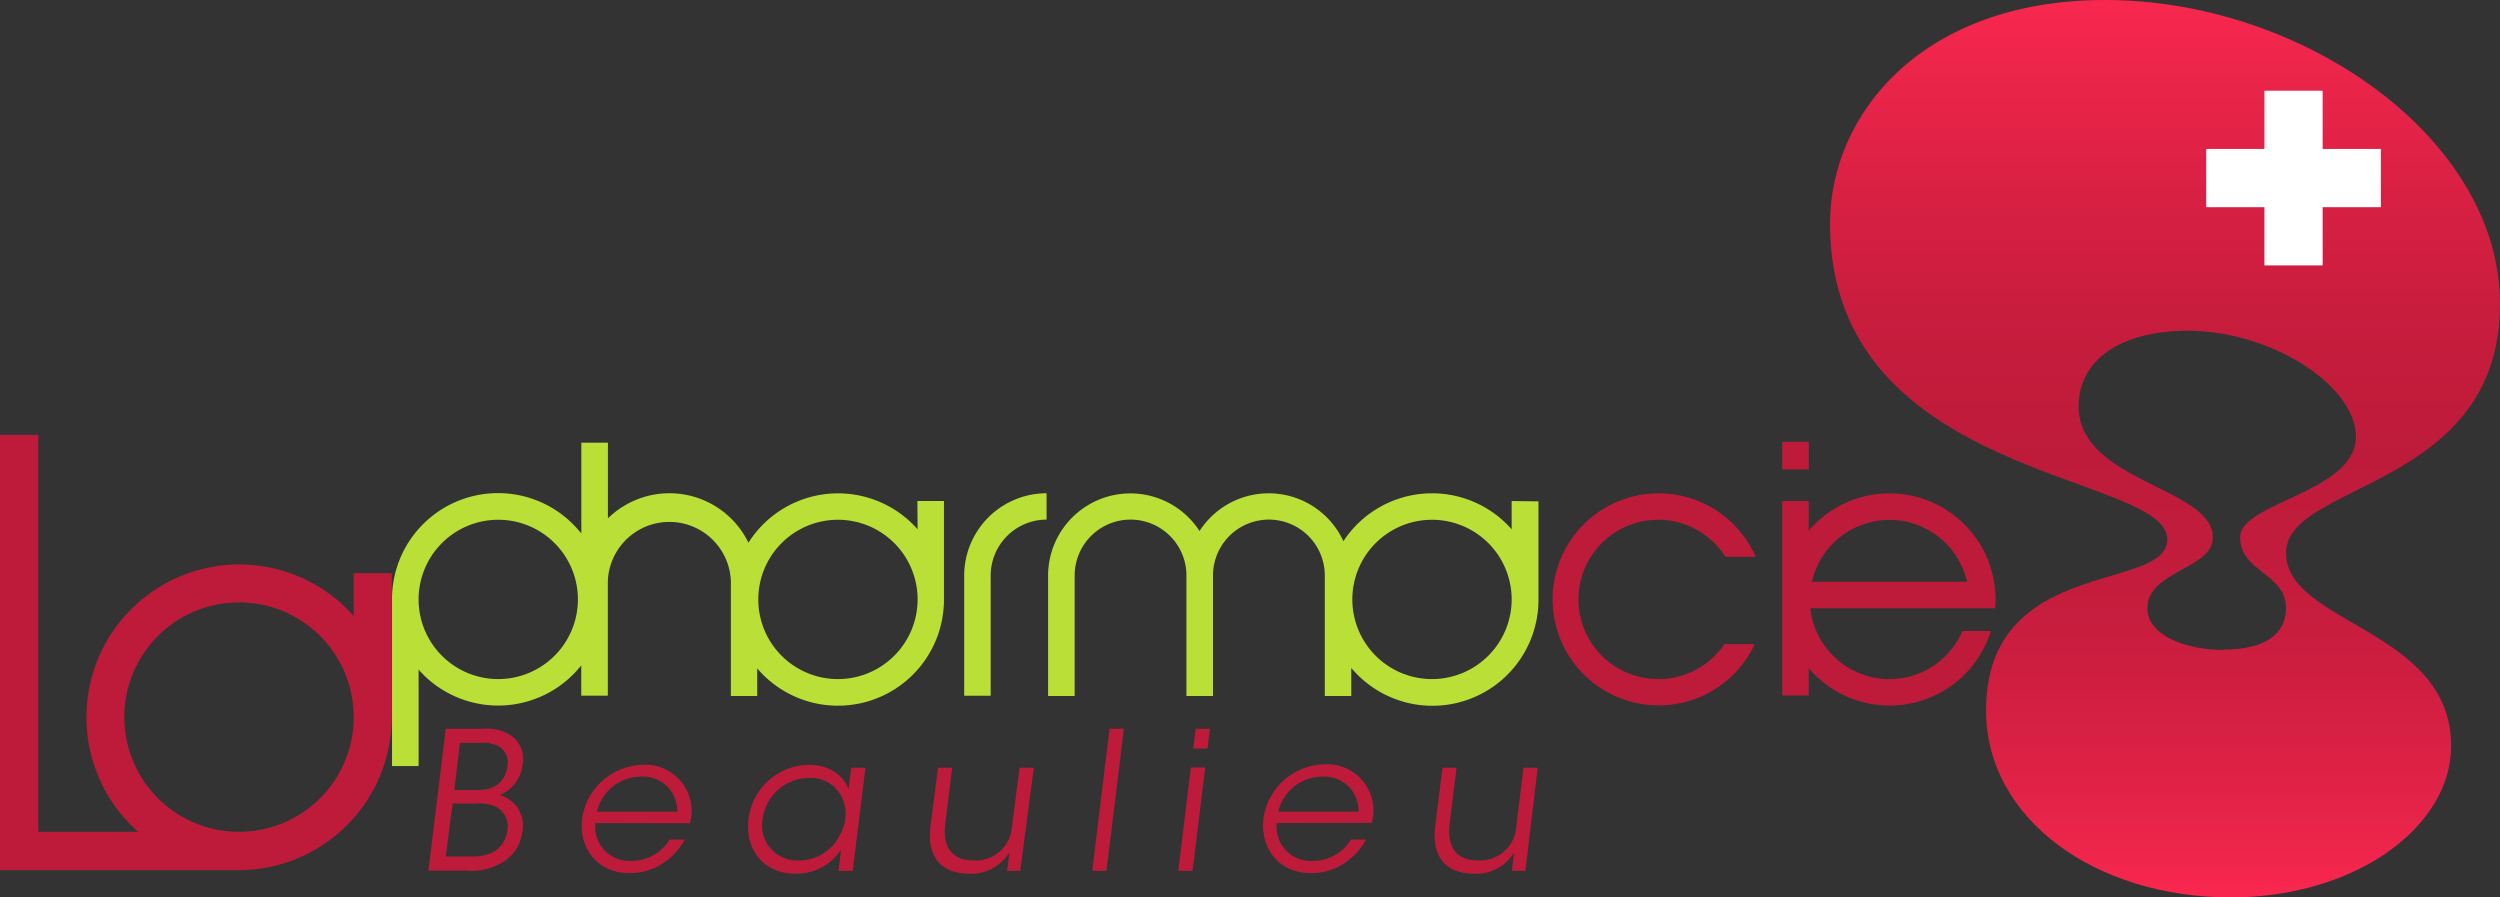 <svg xmlns="http://www.w3.org/2000/svg" xmlns:xlink="http://www.w3.org/1999/xlink" viewBox="0 0 330.15 118.51"><rect x="0" y="0" width="330.15" height="118.51" fill="#333333" stroke="none"/><defs><style>.cls-1{fill:#be1b3a;}.cls-2{fill:#badf37;}.cls-3{fill:url(#Dégradé_sans_nom_10);}.cls-4{fill:#fff;}</style><linearGradient id="Dégradé_sans_nom_10" x1="285.89" y1="-0.29" x2="285.89" y2="118.46" gradientUnits="userSpaceOnUse"><stop offset="0" stop-color="#f9274f"/><stop offset="0.01" stop-color="#f7274e"/><stop offset="0.22" stop-color="#d82043"/><stop offset="0.39" stop-color="#c51c3c"/><stop offset="0.51" stop-color="#be1b3a"/><stop offset="0.63" stop-color="#c21c3c"/><stop offset="0.76" stop-color="#cf1e40"/><stop offset="0.9" stop-color="#e42348"/><stop offset="1" stop-color="#f9274f"/></linearGradient></defs><g id="Calque_2" data-name="Calque 2"><g id="Texte"><path class="cls-1" d="M263.49,80.32c0-.38.05-.77.05-1.16a13.85,13.85,0,0,0-.21-2.34,14,14,0,0,0-24.47-6.73V66.17h-3.5V91.83h3.5v-3.6a14,14,0,0,0,24.05-4.9h-3.74a10.51,10.51,0,0,1-20.1-3h24.42Zm-24.21-3.5a10.51,10.51,0,0,1,20.49,0Z"/><rect class="cls-1" x="235.36" y="58.34" width="3.51" height="3.65"/><path class="cls-1" d="M219,89.68a10.52,10.52,0,1,1,8.86-16.15h4a14,14,0,1,0-.13,11.53h-4A10.52,10.52,0,0,1,219,89.68Z"/><path class="cls-2" d="M199.63,66.17V69.9a14,14,0,0,0-22.22,1.57,10.86,10.86,0,0,0-19-1.34,10.87,10.87,0,0,0-20,5.9V91.91h3.51V76a7.38,7.38,0,1,1,14.76,0V91.91h3.51V76a7.38,7.38,0,0,1,14.76,0V91.91h3.5v-3.7a14,14,0,0,0,24.72-9v-13ZM189.12,89.68a10.52,10.52,0,1,1,10.51-10.52A10.53,10.53,0,0,1,189.12,89.68Z"/><path class="cls-2" d="M121.18,69.9a14,14,0,0,0-22.34,1.77,11.6,11.6,0,0,0-18.56-3.21v-10H76.77v12a14,14,0,0,0-25,8.71v22h3.51V88.43a14,14,0,0,0,21.48-.56v4h3.51V76.77a8.13,8.13,0,0,1,16.25,0V91.91H100V88.27a14,14,0,0,0,24.66-9.11v-13h-3.51ZM65.81,89.68A10.52,10.52,0,1,1,76.32,79.16,10.53,10.53,0,0,1,65.81,89.68Zm44.86,0a10.52,10.52,0,1,1,10.51-10.52A10.53,10.53,0,0,1,110.67,89.68Z"/><path class="cls-2" d="M127.33,76V91.88h3.5V76a7.39,7.39,0,0,1,7.38-7.38V65.14A10.89,10.89,0,0,0,127.33,76Z"/><path class="cls-1" d="M46.71,75.69v5.66a20.18,20.18,0,1,0-28.47,28.5H5.05V57.43H0v57.48H31.74a20.23,20.23,0,0,0,20-20.2v-19ZM31.62,109.85h-.11a15.15,15.15,0,1,1,.11,0Z"/><path class="cls-1" d="M58.87,96.24h5a5.77,5.77,0,0,1,3.61.89A3.72,3.72,0,0,1,69,101a4.9,4.9,0,0,1-3,4,4.19,4.19,0,0,1,3,4.76,5.49,5.49,0,0,1-3.11,4.37,7.55,7.55,0,0,1-4.16.84H56.58Zm0,16.87h3.42a6.6,6.6,0,0,0,2.33-.35A3.71,3.71,0,0,0,67,109.65a2.88,2.88,0,0,0-1.62-3.16,5.67,5.67,0,0,0-2.61-.38h-3ZM60,104.34h2.85a5.77,5.77,0,0,0,2.27-.38A3.32,3.32,0,0,0,67,101.17a2.46,2.46,0,0,0-1.2-2.65,4.69,4.69,0,0,0-2.3-.43H60.74Z"/><path class="cls-1" d="M78.62,108.69a4.52,4.52,0,0,0,4.74,5,5.87,5.87,0,0,0,5.06-2.81h2a8.66,8.66,0,0,1-3.19,3.32,7.92,7.92,0,0,1-4,1.11c-4.77,0-6.78-3.77-6.36-7.16A8.29,8.29,0,0,1,84.9,101a6.1,6.1,0,0,1,6.21,7.72Zm10.81-1.5a4.49,4.49,0,0,0-4.7-4.63,6,6,0,0,0-5.9,4.63Z"/><path class="cls-1" d="M112.61,115h-1.88l.34-2.81a7,7,0,0,1-6,3.19c-4.46,0-6.68-3.44-6.22-7.19a8.1,8.1,0,0,1,8-7.18c2.93,0,4.73,1.7,5.21,3.24l.35-2.86h1.88Zm-11.91-6.78a4.63,4.63,0,0,0,4.84,5.41,6,6,0,0,0,5.35-3.31,5.66,5.66,0,0,0,.73-2.15,4.79,4.79,0,0,0-.17-2.18,4.56,4.56,0,0,0-4.62-3.26,6.22,6.22,0,0,0-6.12,5.46Z"/><path class="cls-1" d="M134.73,115H133l.3-2.43a5.91,5.91,0,0,1-5.42,2.81c-4.27-.08-5.42-3-5-6.28l1-7.71h1.86l-.9,7.36c-.36,2.93.72,4.91,3.81,4.88a4.79,4.79,0,0,0,5-4.55l1-7.69h1.88Z"/><path class="cls-1" d="M146.53,96.24h1.89L146.12,115h-1.88Z"/><path class="cls-1" d="M157.27,101.35h1.89L157.49,115H155.6Zm.63-5.11h1.88l-.32,2.61h-1.88Z"/><path class="cls-1" d="M168.6,108.69a4.51,4.51,0,0,0,4.74,5,5.87,5.87,0,0,0,5.06-2.81h2a8.73,8.73,0,0,1-3.19,3.32,7.92,7.92,0,0,1-4,1.11c-4.77,0-6.78-3.77-6.36-7.16a8.28,8.28,0,0,1,8.09-7.21,6.1,6.1,0,0,1,6.22,7.72Zm10.81-1.5a4.49,4.49,0,0,0-4.7-4.63,6,6,0,0,0-5.9,4.63Z"/><path class="cls-1" d="M201.44,115h-1.78l.3-2.43a5.89,5.89,0,0,1-5.42,2.81c-4.27-.08-5.42-3-5-6.28l.95-7.71h1.86l-.91,7.36c-.36,2.93.73,4.91,3.81,4.88a4.79,4.79,0,0,0,5-4.55l.94-7.69h1.88Z"/><path class="cls-3" d="M301.89,73c0-9.37,28.26-8.36,28.26-32.87C330.15,18.31,304.2,0,278,0c-24.08,0-36.33,15-36.33,29.55,0,33.88,44.55,32.87,44.55,41.67,0,7.06-23.94,2.16-23.94,22.63,0,14.28,14.42,24.66,32.3,24.66,16.58,0,29.12-9.38,29.12-20C323.66,83,301.89,82.46,301.89,73Zm-8.22,12.83c-5.19,0-10.09-2-10.09-5.48,0-5,8.65-5.19,8.65-9.37,0-6.63-17.73-7.35-17.73-17.3,0-6.2,5.62-10,14.41-10,11,0,22.21,7.21,22.21,14,0,7.35-15.29,8.65-15.29,13.26s6.06,4.76,6.06,9.37C301.89,83.91,298.86,85.78,293.67,85.78Z"/><polygon class="cls-4" points="314.42 19.67 306.73 19.67 306.73 11.98 299.04 11.98 299.04 19.67 291.35 19.67 291.35 27.36 299.04 27.36 299.04 35.05 306.73 35.05 306.73 27.36 314.42 27.36 314.42 19.67"/></g></g></svg>
